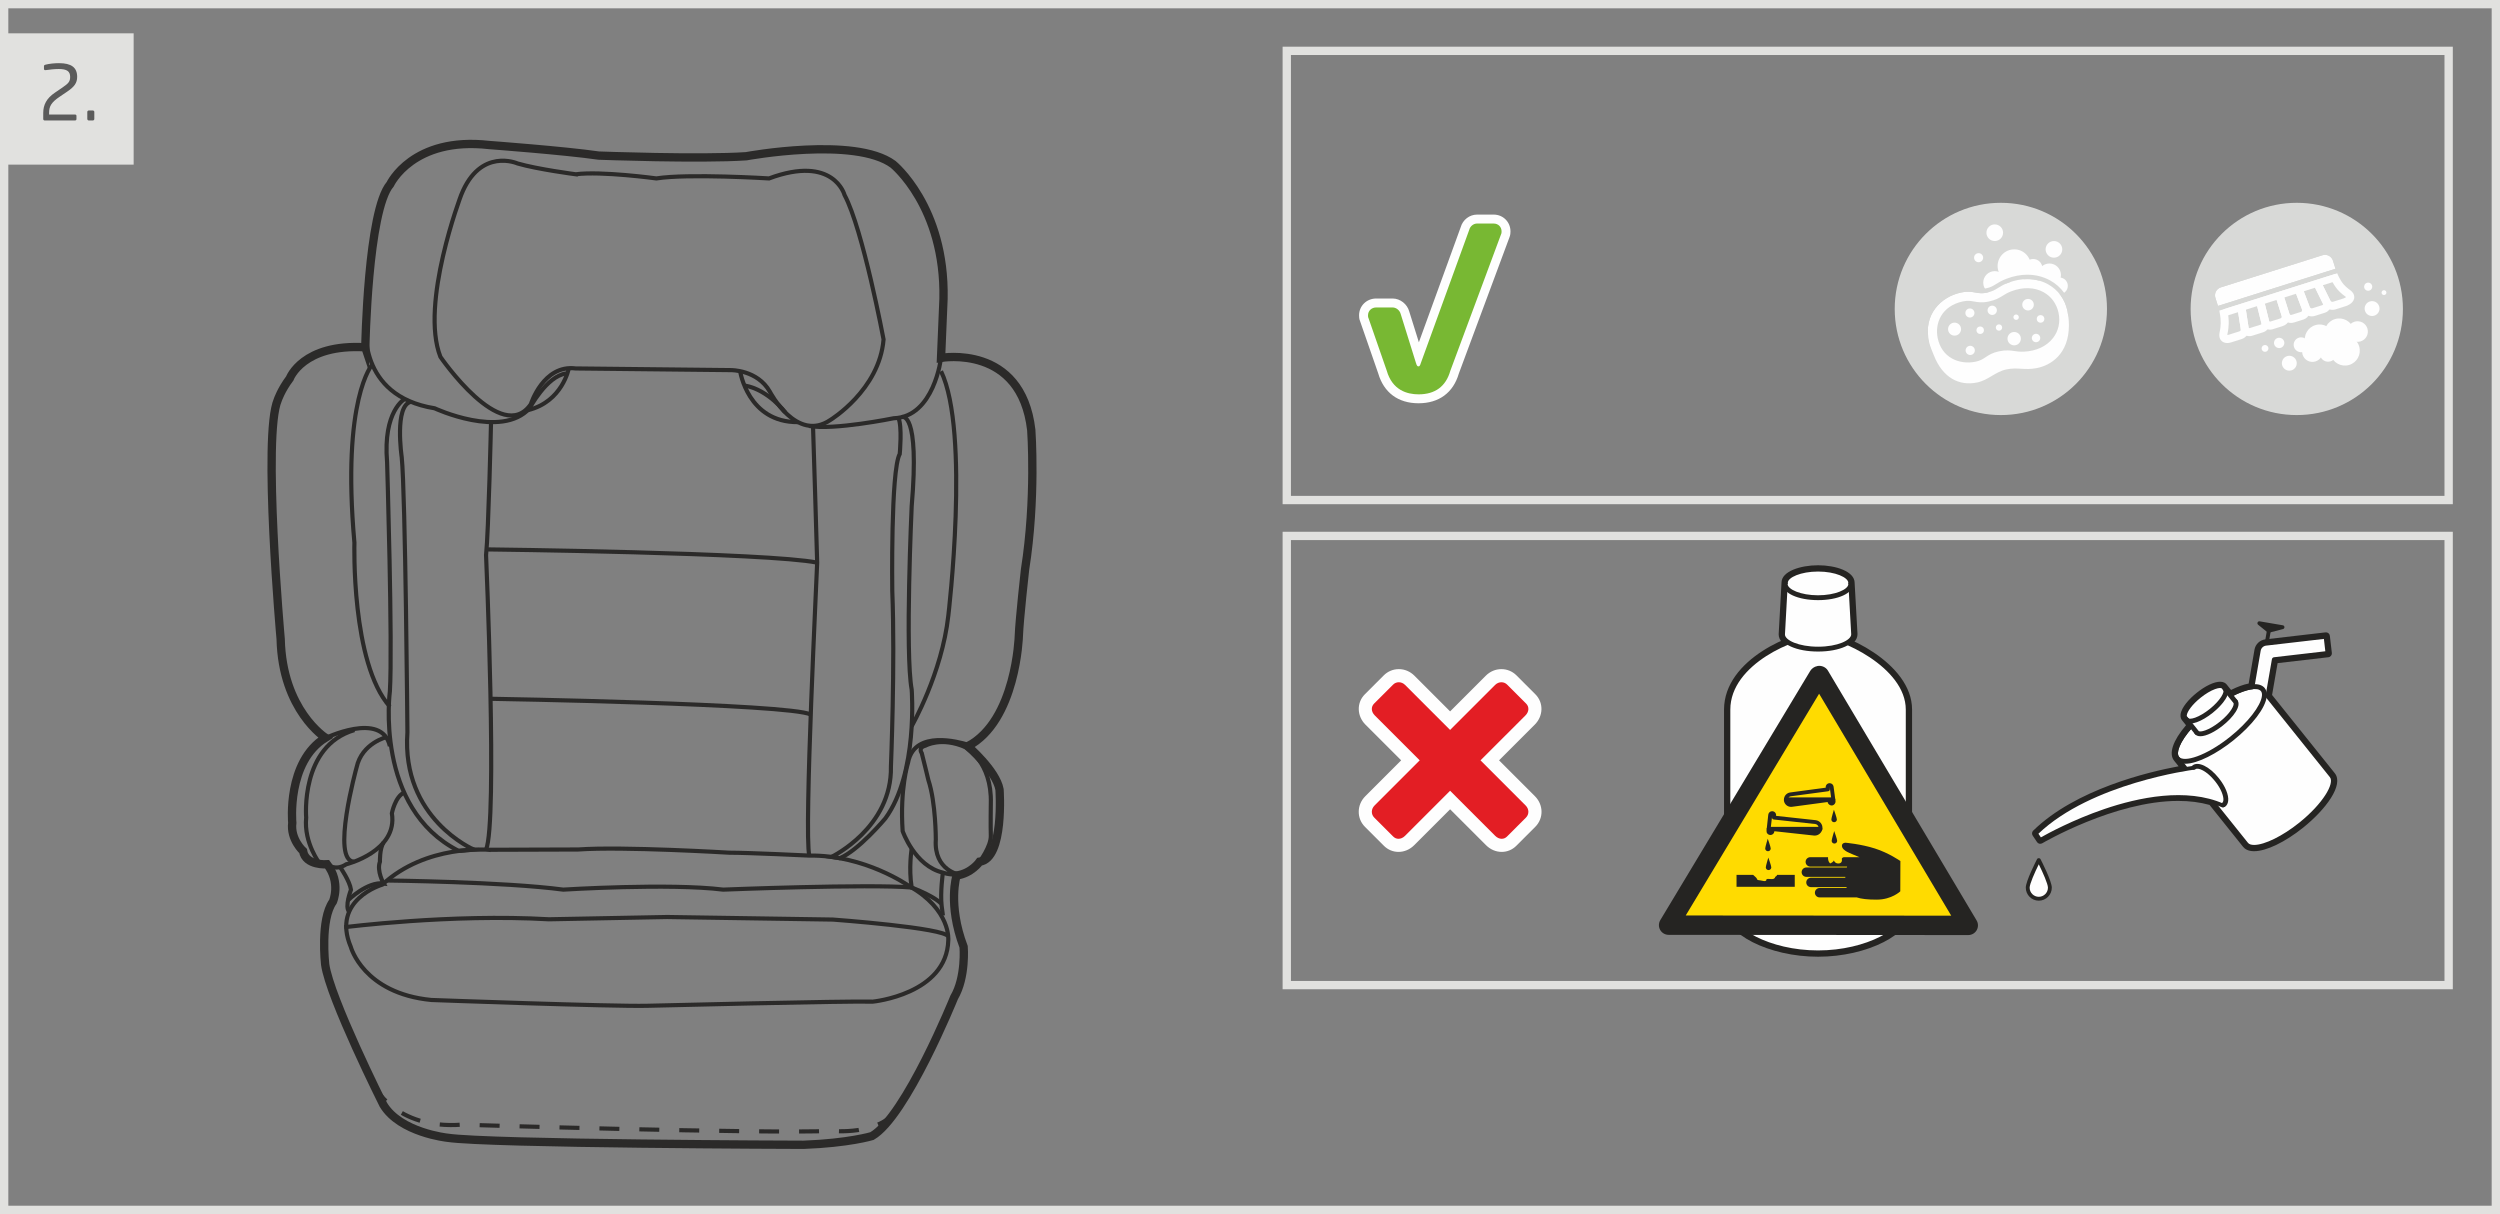 <?xml version="1.0" encoding="UTF-8"?>
<!DOCTYPE svg PUBLIC "-//W3C//DTD SVG 1.1//EN" "http://www.w3.org/Graphics/SVG/1.1/DTD/svg11.dtd">
<!-- Creator: CorelDRAW 2018 (64-Bit) -->
<svg xmlns="http://www.w3.org/2000/svg" xml:space="preserve" width="106.001mm" height="51.476mm" version="1.1" style="shape-rendering:geometricPrecision; text-rendering:geometricPrecision; image-rendering:optimizeQuality; fill-rule:evenodd; clip-rule:evenodd"
viewBox="0 0 10652.74 5173.16"
 xmlns:xlink="http://www.w3.org/1999/xlink">
 <rect x="0" y="0" width="10652.74" height="5173.16" fill="#808080" stroke="none"/>
 <defs>
  <style type="text/css">
   <![CDATA[
    .str1 {stroke:#2B2A29;stroke-width:35.46;stroke-miterlimit:10}
    .str0 {stroke:#E1E1DF;stroke-width:35.46;stroke-miterlimit:4}
    .str2 {stroke:#2B2A29;stroke-width:17.73;stroke-miterlimit:10}
    .str3 {stroke:#2B2A29;stroke-width:17.73;stroke-miterlimit:10;stroke-dasharray:85.081 85.081}
    .fil3 {fill:none;fill-rule:nonzero}
    .fil1 {fill:#FEFEFE;fill-rule:nonzero}
    .fil8 {fill:#5B5B5B;fill-rule:nonzero}
    .fil6 {fill:#FFDB00;fill-rule:nonzero}
    .fil4 {fill:#E31E24;fill-rule:nonzero}
    .fil7 {fill:#E1E1DF;fill-rule:nonzero}
    .fil0 {fill:#D8D9D7;fill-rule:nonzero}
    .fil2 {fill:#78B833;fill-rule:nonzero}
    .fil5 {fill:#252422;fill-rule:nonzero}
   ]]>
  </style>
 </defs>
 <g id="Warstwa_x0020_1">
  <path class="fil0" d="M9334.44 1316.41c0,249.76 202.47,452.24 452.24,452.24 249.77,0 452.35,-202.47 452.35,-452.24 0,-249.76 -202.57,-452.25 -452.35,-452.25 -249.76,0 -452.24,202.48 -452.24,452.25z"/>
  <path class="fil1" d="M9692.19 1451.03c5.64,-10.78 18.9,-14.96 29.68,-9.33 10.88,5.64 15.06,18.89 9.43,29.68 -5.71,10.77 -19,14.96 -29.67,9.33 -10.88,-5.61 -14.93,-18.9 -9.44,-29.68z"/>
  <path class="fil1" d="M9638.5 1477.86c3.72,-7.13 12.55,-9.89 19.68,-6.17 7.13,3.73 9.89,12.51 6.17,19.65 -3.73,7.16 -12.55,9.92 -19.68,6.2 -7.13,-3.72 -9.86,-12.55 -6.17,-19.68z"/>
  <path class="fil1" d="M10149.27 1242.07c2.63,-5.03 8.86,-6.98 13.9,-4.36 5.03,2.62 6.98,8.86 4.36,13.9 -2.72,5.03 -8.86,6.98 -13.9,4.36 -5.11,-2.62 -6.98,-8.86 -4.36,-13.9z"/>
  <path class="fil1" d="M9930.88 1511.76c-9.68,-33.69 9.82,-68.82 43.49,-78.46 33.65,-9.68 68.78,9.78 78.43,43.46 9.68,33.68 -9.79,68.81 -43.46,78.49 -33.69,9.65 -68.85,-9.82 -78.46,-43.49z"/>
  <path class="fil1" d="M9823.2 1463.61c-9.61,-33.68 9.83,-68.81 43.58,-78.46 33.61,-9.68 68.71,9.79 78.39,43.46 9.65,33.69 -9.82,68.82 -43.51,78.5 -33.64,9.64 -68.81,-9.82 -78.46,-43.51z"/>
  <path class="fil1" d="M9906.88 1437.88c-9.64,-33.69 9.72,-68.82 43.51,-78.46 33.68,-9.68 68.78,9.78 78.39,43.46 9.75,33.68 -9.75,68.81 -43.39,78.49 -33.68,9.65 -68.89,-9.82 -78.5,-43.49z"/>
  <path class="fil1" d="M10003.55 1424.89c-6.63,-23.33 6.8,-47.66 30.21,-54.32 23.21,-6.69 47.53,6.77 54.24,30.1 6.66,23.3 -6.8,47.62 -30.14,54.32 -23.29,6.7 -47.61,-6.77 -54.31,-30.1z"/>
  <path class="fil1" d="M9886.32 1515.65c-5.39,-18.78 5.36,-38.36 24.25,-43.75 18.79,-5.39 38.36,5.46 43.75,24.25 5.29,18.75 -5.46,38.36 -24.35,43.75 -18.65,5.4 -38.36,-5.46 -43.65,-24.25z"/>
  <path class="fil1" d="M9811.33 1510.3c-6.7,-23.33 6.77,-47.65 30.1,-54.32 23.33,-6.69 47.65,6.77 54.35,30.1 6.66,23.3 -6.8,47.62 -30.13,54.32 -23.3,6.7 -47.62,-6.77 -54.32,-30.1z"/>
  <path class="fil1" d="M9774.73 1477.86c-4.82,-16.84 5,-34.39 21.74,-39.24 16.83,-4.82 34.42,4.92 39.35,21.77 4.71,16.84 -5,34.39 -21.85,39.21 -16.83,4.85 -34.31,-4.89 -39.24,-21.74z"/>
  <path class="fil1" d="M9724.46 1556.47c-4.82,-16.84 5,-34.39 21.74,-39.24 16.83,-4.82 34.42,4.92 39.35,21.77 4.71,16.84 -5,34.39 -21.85,39.21 -16.83,4.85 -34.31,-4.89 -39.24,-21.74z"/>
  <path class="fil1" d="M10077.16 1323.57c-4.82,-16.84 4.89,-34.39 21.74,-39.24 16.83,-4.82 34.42,4.92 39.24,21.77 4.82,16.83 -4.89,34.39 -21.73,39.2 -16.84,4.86 -34.43,-4.89 -39.25,-21.73z"/>
  <path class="fil1" d="M10074.42 1226.4c-2.62,-9.18 2.66,-18.75 11.85,-21.38 9.18,-2.62 18.75,2.69 21.38,11.84 2.62,9.19 -2.66,18.75 -11.81,21.38 -9.22,2.63 -18.79,-2.65 -21.42,-11.84z"/>
  <path class="fil1" d="M9672.71 1404.72c-16.21,0 -31.27,-10.42 -36.31,-26.62l-0.39 -1.03 -19.82 -79.31c-2.86,-9.58 -1.84,-19.68 2.69,-28.54 4.72,-9.04 12.66,-15.71 22.38,-18.79l42.5 -13.44c9.75,-3.09 20.07,-2.16 29.11,2.52 9.03,4.67 15.7,12.62 18.78,22.33l22.44 71.01c6.88,21.67 -0.35,48.08 -27.41,56.62l-42.54 13.48c-3.79,1.21 -7.66,1.77 -11.45,1.77zm-3.69 -36.66c0.74,1.92 2.94,2.94 4.85,2.31l42.54 -13.44c5.78,-1.81 7.45,-6.45 5.15,-13.8l-22.48 -70.97c-0.38,-1.32 -1.28,-1.99 -1.95,-2.34 -0.67,-0.35 -1.59,-0.67 -3.01,-0.28l-42.57 13.47c-1.32,0.43 -1.99,1.32 -2.34,1.95 -0.36,0.67 -0.67,1.74 -0.25,3.06l0.28 1.03 19.79 79.02z"/>
  <path class="fil1" d="M9761.89 1376.07c-9.15,0 -17.37,-2.83 -24.35,-8.4 -9.08,-7.27 -13.69,-17.34 -16.1,-24.53l-22.34 -71.01c-6.34,-20.03 4.72,-41.52 24.85,-47.87l42.55 -13.44c19.96,-6.38 41.52,4.79 47.83,24.85l26.51 69.77c3.24,10.49 3.2,21.31 0.08,30.56 -4.19,12.48 -13.34,21.56 -26.1,25.57l-38.39 12.12c-4.93,1.6 -9.79,2.37 -14.54,2.37zm16.03 -132.88c-0.36,0 -0.67,0.04 -1.11,0.18l-42.54 13.48c-2.2,0.63 -3.27,2.9 -2.66,4.99l22.41 70.98c1.24,3.68 2.9,6.73 4.71,8.15 0.78,0.56 2.41,1.81 7.41,0.18l38.51 -12.16c2.19,-0.67 3.3,-1.74 3.9,-3.8 0.91,-2.44 0.88,-5.85 -0.07,-8.54l-26.45 -69.77c-0.64,-2.2 -1.63,-2.9 -2.2,-3.26 -0.53,-0.22 -1.07,-0.43 -1.91,-0.43z"/>
  <path class="fil1" d="M9850.53 1348.1c-8.23,0 -16.21,-2.34 -23.22,-6.95 -8.75,-5.71 -15.67,-14.64 -18.79,-24.49l-26.45 -69.82c-3.3,-10.59 -2.4,-20.91 2.31,-29.96 4.67,-9.03 12.51,-15.7 22.33,-18.78l40.14 -12.69c9.71,-3.09 20.03,-2.2 29.1,2.51 8.58,4.47 15.03,11.84 18.19,20.92l37.29 75.82c6.45,20.07 -4.82,41.52 -24.85,47.87l-42.12 13.37c-4.64,1.46 -9.33,2.2 -13.93,2.2zm7.83 -130.32c-0.39,0 -0.88,0.03 -1.21,0.17l-40.13 12.69c-2.2,0.67 -3.27,2.9 -2.69,5l26.55 69.81c0.92,2.83 2.62,5.5 4.99,7.13 2.45,1.56 5,1.81 8.3,0.77l42.19 -13.37c1.84,-0.6 2.94,-2.37 2.66,-4.21l-36.98 -75.2c-0.42,-1.31 -1.17,-1.98 -1.91,-2.34 -0.39,-0.24 -1.14,-0.45 -1.78,-0.45z"/>
  <path class="fil1" d="M9585.14 1432.42c-16.2,0 -31.26,-10.42 -36.41,-26.62l-0.56 -2.55 -12.52 -80.94c-2.55,-9.29 -1.52,-19.07 2.94,-27.66 4.68,-9.03 12.62,-15.71 22.23,-18.79l40.24 -12.68c20.03,-6.38 41.52,4.81 47.87,24.84l0.28 1.04 19.92 79.73c5,20.66 -5.85,40.77 -25.16,46.86l-47.36 15c-3.8,1.21 -7.77,1.77 -11.46,1.77zm-3.55 -36.2c0.92,1.64 2.8,2.45 4.72,1.85l47.36 -14.96c3.4,-1.1 2.41,-5.64 2.26,-6.17l-19.71 -78.92c-0.42,-1.1 -1.25,-1.7 -1.84,-2.02 -0.64,-0.35 -1.71,-0.67 -3.06,-0.28l-40.24 12.69c-1.17,0.42 -1.88,1.31 -2.2,1.99 -0.38,0.67 -0.74,1.73 -0.28,3.05l0.6 2.51 12.37 80.27z"/>
  <path class="fil1" d="M9938.95 1320.28c-15.43,0 -30.56,-8.22 -38.54,-21.87l-0.53 -0.95 -37.8 -76.87c-3.09,-9.71 -2.16,-20.03 2.52,-29.06 4.67,-9.04 12.72,-15.71 22.33,-18.79l67.15 -21.2 5.81 14.89c0.11,0.28 10.67,27.01 27.34,46.2 11.32,12.79 28.15,24.53 28.33,24.63l1.32 0.99c15.77,13.16 15.81,26.7 14.39,33.61 -4.43,22.09 -31.63,31.3 -34.71,32.3l-44.99 14.22c-4.11,1.28 -8.36,1.91 -12.61,1.91zm-8.79 -38.6c2.44,3.76 7.83,5.18 11.12,4.11l44.96 -14.22c4.11,-1.31 8.19,-3.76 10.35,-5.64 -0.32,-0.31 -0.71,-0.67 -1.07,-1.07 -4.08,-2.79 -21.35,-15.28 -33.9,-29.78 -12.09,-13.79 -21.38,-30.1 -27.04,-41.62l-37.37 11.84c-1.28,0.39 -1.88,1.28 -2.19,1.95 -0.39,0.53 -0.64,1.31 -0.53,2.23l35.67 72.19z"/>
  <path class="fil1" d="M9490.63 1461.65c-9.33,0 -17.62,-2.83 -23.65,-8.29 -6.49,-5.89 -13.3,-17.31 -8.82,-38.22 0.21,-0.85 3.44,-13.79 4.53,-37.08 0.6,-24.67 -5.67,-52.89 -5.71,-53.18l-3.44 -15.32 67.25 -21.02c20.03,-6.34 41.49,4.82 47.87,24.85l0.6 2.55 12.65 82.05c2.48,21.45 -10.03,40.45 -30.28,46.86l-44.95 14.22c-5.5,1.74 -10.91,2.58 -16.06,2.58zm2.55 -128.73c1.92,12.09 4.04,29.57 3.65,46.37 -1.31,27.66 -5.32,43.11 -5.46,43.76 -0.42,1.95 -0.53,3.4 -0.56,4.46 1.42,-0.07 3.4,-0.32 5.6,-1.03l44.95 -14.22c2.27,-0.7 7.49,-3.12 6.74,-9.75l-12.41 -79.55c-0.81,-1.63 -2.73,-2.48 -4.61,-1.88l-0.03 0.03 -37.87 11.81z"/>
  <path class="fil1" d="M9450.91 1303.61l-10.91 -34.5c-5.89,-18.68 4.46,-38.68 23.18,-44.6l433.13 -136.99c18.71,-5.92 38.68,4.46 44.6,23.14l10.88 34.5 -500.89 158.44z"/>
  <path class="fil0" d="M9907.02 1085.86c15.1,0 28.96,9.68 33.9,24.81l10.88 34.5 -500.89 158.43 -10.91 -34.49c-5.92,-18.68 4.46,-38.68 23.11,-44.6l433.2 -137c3.55,-1.13 7.05,-1.66 10.7,-1.66zm0 -20.71l0 0c-5.74,0 -11.45,0.89 -16.98,2.63l-433.09 137.02c-14.43,4.54 -26.02,14.36 -32.97,27.7 -6.91,13.33 -8.22,28.53 -3.69,42.86l10.88 34.49 6.24 19.75 19.75 -6.27 500.82 -158.44 19.82 -6.24 -6.35 -19.71 -10.81 -34.5c-7.45,-23.47 -29.07,-39.28 -53.6,-39.28z"/>
  <polygon class="fil1" points="9483.53,1346.98 9474.46,1318.44 9949.88,1167.44 9958.92,1195.98 "/>
  <path class="fil0" d="M8073.57 1316.41c0,249.76 202.48,452.24 452.25,452.24 249.8,0 452.24,-202.47 452.24,-452.24 0,-249.76 -202.43,-452.25 -452.24,-452.25 -249.76,0 -452.25,202.48 -452.25,452.25z"/>
  <path class="fil1" d="M8659.45 1315.28c-9.36,9.85 -24.92,10.24 -34.7,0.88 -9.93,-9.4 -10.32,-24.96 -0.92,-34.78 9.36,-9.86 24.92,-10.24 34.85,-0.88 9.75,9.36 10.24,24.92 0.77,34.78z"/>
  <path class="fil1" d="M8706.82 1370.15c-6.21,6.52 -16.52,6.77 -22.94,0.57 -6.63,-6.21 -6.87,-16.52 -0.67,-23.04 6.31,-6.52 16.63,-6.77 23.04,-0.57 6.52,6.21 6.87,16.52 0.57,23.04z"/>
  <path class="fil1" d="M8688.71 1452.63c-6.81,7.16 -18.16,7.44 -25.32,0.63 -7.17,-6.8 -7.45,-18.15 -0.53,-25.32 6.73,-7.16 18.04,-7.45 25.2,-0.63 7.17,6.8 7.45,18.15 0.64,25.32z"/>
  <path class="fil1" d="M8599.31 1359.56c-4.39,4.61 -11.66,4.78 -16.27,0.43 -4.71,-4.4 -4.89,-11.71 -0.53,-16.31 4.4,-4.61 11.7,-4.79 16.31,-0.39 4.6,4.36 4.89,11.67 0.49,16.27z"/>
  <path class="fil1" d="M8603.29 1462.73c-10.84,11.39 -28.78,11.85 -40.24,0.99 -11.42,-10.81 -11.87,-28.85 -1.03,-40.24 10.95,-11.42 28.86,-11.84 40.38,-1.03 11.28,10.84 11.84,28.89 0.88,40.27z"/>
  <path class="fil1" d="M8409.58 1506.62c-7.48,7.87 -19.89,8.15 -27.76,0.71 -7.84,-7.49 -8.15,-19.93 -0.67,-27.77 7.45,-7.87 19.89,-8.15 27.73,-0.7 7.87,7.48 8.19,19.89 0.7,27.76z"/>
  <path class="fil1" d="M8449.4 1418.16c-6.1,6.38 -16.2,6.66 -22.62,0.56 -6.38,-6.09 -6.62,-16.2 -0.56,-22.61 6.1,-6.38 16.2,-6.63 22.62,-0.57 6.38,6.1 6.66,16.24 0.56,22.62z"/>
  <path class="fil1" d="M8348.65 1421.57c-10.53,11.09 -28.08,11.53 -39.17,0.99 -11.1,-10.56 -11.53,-28.11 -0.99,-39.17 10.56,-11.09 28.11,-11.53 39.17,-0.99 11.09,10.56 11.56,28.08 0.99,39.17z"/>
  <path class="fil1" d="M8408.03 1347.01c-7.38,7.73 -19.61,8.05 -27.34,0.67 -7.76,-7.34 -8.05,-19.61 -0.7,-27.34 7.37,-7.73 19.61,-8.05 27.37,-0.67 7.73,7.34 8.05,19.61 0.67,27.34z"/>
  <path class="fil1" d="M8503.45 1335.91c-7.56,7.94 -20.07,8.26 -28.01,0.71 -8.05,-7.56 -8.26,-20.11 -0.78,-28.01 7.52,-7.94 20.18,-8.26 28.05,-0.71 7.97,7.56 8.29,20.07 0.74,28.01z"/>
  <path class="fil1" d="M8527.68 1404.96c-5.14,5.43 -13.72,5.64 -19.14,0.5 -5.39,-5.18 -5.6,-13.73 -0.45,-19.14 5.14,-5.43 13.72,-5.64 19.1,-0.46 5.43,5.14 5.67,13.68 0.49,19.1z"/>
  <path class="fil1" d="M8385.6 1583.35c-30.63,0 -60.27,-7.31 -86.12,-21.53 -42.19,-23.22 -70.1,-62.36 -80.69,-113.13 -22.73,-109.23 52.18,-184.46 137.98,-202.33 27.72,-5.78 45.81,-2.55 61.73,0.28 14.21,2.55 26.48,4.75 46.69,0.53 24.35,-5.07 35.16,-11.81 48.88,-20.35 10.92,-6.8 23.26,-14.5 43.11,-22.02 60.13,-22.79 120.15,-20.63 168.93,6.17 43.51,23.79 73.17,64.49 83.6,114.59 10.45,50.13 -0.5,99.3 -30.78,138.44 -34.1,44.07 -88.31,70.06 -152.51,73.14 -21.16,1.03 -35.6,-1.11 -48.29,-2.98 -16.02,-2.33 -28.61,-4.18 -52.96,0.89 -20.21,4.21 -30.56,11.12 -42.58,19.14 -13.55,8.96 -28.75,19.14 -56.52,24.92 -13.51,2.83 -27.11,4.22 -40.48,4.22zm-128.88 -142.56c8.23,39.39 29.47,69.49 61.44,87.08 28.61,15.77 65.05,20.59 100.04,13.33 20.39,-4.25 30.81,-11.21 42.86,-19.26 13.44,-8.93 28.65,-19.07 56.2,-24.81 31.09,-6.49 49.1,-3.83 66.51,-1.28 12.02,1.77 23.37,3.48 40.77,2.62 52.75,-2.55 96.72,-23.22 123.69,-58.18 23.3,-30.03 31.67,-67.97 23.55,-106.82 -8.09,-38.82 -30.91,-70.27 -64.21,-88.53 -38.75,-21.23 -87.28,-22.65 -136.68,-3.9 -16.27,6.17 -26.02,12.26 -36.34,18.68 -14.92,9.29 -30.38,18.93 -61.47,25.39 -27.65,5.74 -45.51,2.51 -61.4,-0.32 -14.29,-2.55 -26.62,-4.75 -47.01,-0.53 -92.57,19.29 -120.82,94.66 -107.95,156.52z"/>
  <path class="fil1" d="M8653.88 1133.48c0,39.17 -31.77,70.94 -70.98,70.94 -39.06,0 -70.9,-31.77 -70.9,-70.94 0,-39.18 31.84,-70.95 70.9,-70.95 39.21,0 70.98,31.77 70.98,70.95z"/>
  <path class="fil1" d="M8548.94 1204.42c0,27.11 -21.88,49.1 -49.1,49.1 -27.02,0 -49.1,-21.99 -49.1,-49.1 0,-27.12 22.08,-49.1 49.1,-49.1 27.22,0 49.1,21.98 49.1,49.1z"/>
  <path class="fil1" d="M8702.97 1143.05c0,21.84 -17.73,39.54 -39.53,39.54 -21.84,0 -39.57,-17.7 -39.57,-39.54 0,-21.84 17.73,-39.53 39.57,-39.53 21.8,0 39.53,17.69 39.53,39.53z"/>
  <path class="fil1" d="M8781.88 1171.91c0,27.11 -21.99,49.1 -49.1,49.1 -27.02,0 -49.1,-21.99 -49.1,-49.1 0,-27.12 22.08,-49.1 49.1,-49.1 27.11,0 49.1,21.98 49.1,49.1z"/>
  <path class="fil1" d="M8811.2 1218.06c0,19.57 -15.88,35.46 -35.45,35.46 -19.61,0 -35.46,-15.89 -35.46,-35.46 0,-19.58 15.85,-35.46 35.46,-35.46 19.57,0 35.45,15.88 35.45,35.46z"/>
  <path class="fil1" d="M8787.49 1062.57c0,19.57 -15.89,35.46 -35.46,35.46 -19.61,0 -35.49,-15.89 -35.49,-35.46 0,-19.57 15.88,-35.46 35.49,-35.46 19.57,0 35.46,15.89 35.46,35.46z"/>
  <path class="fil1" d="M8535.29 991.63c0,19.57 -15.88,35.46 -35.45,35.46 -19.58,0 -35.46,-15.89 -35.46,-35.46 0,-19.57 15.88,-35.46 35.46,-35.46 19.57,0 35.45,15.89 35.45,35.46z"/>
  <path class="fil1" d="M8450.34 1098.03c0,10.67 -8.65,19.32 -19.32,19.32 -10.78,0 -19.33,-8.64 -19.33,-19.32 0,-10.67 8.54,-19.33 19.33,-19.33 10.66,0 19.32,8.65 19.32,19.33z"/>
  <path class="fil0" d="M8638.68 1189.17c31.31,0 61.16,7.31 87.54,21.81 43.42,23.82 73.06,64.52 83.52,114.62 10.42,50.13 -0.46,99.27 -30.81,138.44 -34.1,44.07 -88.24,70.06 -152.48,73.14 -3.83,0.17 -7.44,0.28 -10.77,0.28 -15.57,0 -27.12,-1.74 -37.55,-3.27 -8.51,-1.24 -16.06,-2.37 -24.92,-2.37 -7.8,0 -16.63,0.85 -28.01,3.27 -20.21,4.18 -30.52,11.09 -42.51,19.1 -13.54,9 -28.82,19.18 -56.58,24.96 -13.55,2.79 -27.12,4.21 -40.49,4.21 -30.66,0 -60.27,-7.3 -86.01,-21.56 -42.33,-23.21 -70.2,-62.32 -80.8,-113.09 -10.56,-50.77 -0.49,-97.78 28.79,-135.93 25.88,-33.57 64.63,-57.14 109.16,-66.44 11.31,-2.34 21.09,-3.19 29.6,-3.19 12.52,0 22.69,1.81 32.16,3.51 8.4,1.53 16.17,2.9 25.27,2.9 6.38,0 13.2,-0.67 21.42,-2.37 24.32,-5.08 35.27,-11.81 48.89,-20.35 10.88,-6.8 23.37,-14.5 43.07,-22.02 27.59,-10.45 55.09,-15.67 81.5,-15.67zm0 -18.65c-28.85,0 -58.49,5.71 -87.98,16.91 -21.63,8.12 -35.35,16.7 -46.41,23.58 -13.16,8.19 -21.81,13.58 -42.86,17.94 -6.38,1.35 -12.16,1.99 -17.63,1.99 -7.48,0 -14.14,-1.21 -22.01,-2.59 -9.86,-1.81 -21.25,-3.83 -35.43,-3.83 -10.81,0 -21.7,1.18 -33.4,3.62 -48.89,10.17 -91.54,36.2 -120.11,73.28 -32.83,42.61 -44,94.84 -32.16,151.1 11.7,56.27 42.83,99.73 89.8,125.65 28.36,15.6 61.23,23.82 95.12,23.82 14.71,0 29.64,-1.56 44.28,-4.6 31.27,-6.49 48.89,-18.22 63,-27.66 11.28,-7.52 19.47,-12.93 36.1,-16.41 9.29,-1.95 16.97,-2.83 24.21,-2.83 7.52,0 14,0.95 22.23,2.16 10.99,1.63 23.37,3.44 40.24,3.44 3.62,0 7.52,-0.07 11.77,-0.28 69.66,-3.37 128.74,-31.91 166.24,-80.38 33.68,-43.54 45.88,-98.09 34.28,-153.62 -11.56,-55.51 -44.53,-100.68 -92.67,-127.17 -29.28,-15.99 -61.77,-24.11 -96.62,-24.11z"/>
  <path class="fil1" d="M8815.87 1386.01c0,-21.35 -3.72,-44.64 -4.64,-47.58 -22.69,54.91 -68.25,163.44 -185.77,179.39 -45.49,6.21 -56.41,-11.66 -104.28,-1.7 -47.83,9.96 -50.98,34.04 -98.98,44.07 -74.45,15.5 -181.81,-42.19 -205.23,-133.02 1.42,37.55 10.73,54.88 23.54,87.25 37.51,95.43 107.81,131.35 184.32,115.39 48.11,-10.03 77.14,-45.77 124.97,-55.73 47.87,-9.97 76.05,4.53 128.44,-5.47 60.17,-11.41 137.53,-59.7 137.63,-182.61z"/>
  <path class="fil2" d="M6046.55 1702.56c-77.96,0 -132.66,-40.84 -153.97,-114.98l-77 -221.62c-3.34,-7.31 -3.34,-14.82 -3.34,-19 0,-29.54 23.69,-52.72 53.79,-52.72l70.09 0c24.04,0 46.77,18.26 52.83,42.48l57.57 184.53 197.86 -544.42c6.28,-22.97 27.91,-40.13 51.09,-40.13l71.19 0c30.13,0 52.79,22.65 52.79,52.68 0,3.86 0,11.74 -4.19,20.56l-215.26 579.3c-21.31,74.14 -74.42,113.31 -153.45,113.31z"/>
  <path class="fil1" d="M6364.71 952.56c19.5,0 33.65,14.15 33.65,33.69 0,3.12 0,7.87 -2.59,13.07l-215.81 580.79c-18.96,66.41 -64.52,100.24 -135.36,100.24 -48.67,0 -111.85,-17.56 -135.64,-101.19l-77.74 -223.78c-1.99,-3.55 -1.99,-8.37 -1.99,-11.56 0,-19.21 14.89,-33.69 34.85,-33.69l70.02 0c15.39,0 30.49,12.31 34.43,28.01l64.49 206.87c4.5,16.13 7.83,16.13 11.59,16.13 2.31,0 5.82,0 10.32,-15.81l205.63 -566.05c3.76,-15.03 17.87,-26.73 32.97,-26.73l71.19 0zm0 -38.11l-71.19 0c-31.8,0 -60.56,22.33 -69.24,53.42l-178.33 490.6 -40.91 -130.83c-8.47,-31.8 -38.78,-55.62 -70.94,-55.62l-70.02 0c-40.88,0 -72.93,31.52 -72.93,71.79 0,4.75 0,15.21 4.75,26.02l76.72 220.87c23.97,82.36 85.02,127.7 171.98,127.7 86.86,0 147.74,-44.84 171.56,-126.35l214.81 -578.06c5.39,-12.27 5.39,-23.04 5.39,-27.76 0,-40.24 -31.41,-71.79 -71.64,-71.79z"/>
  <polygon class="fil3 str0" points="5483.05,2130.7 10433.92,2130.7 10433.92,216.69 5483.05,216.69 "/>
  <path class="fil4" d="M6398.91 3602.1c-17.19,0 -34,-7.34 -47.29,-20.6l-172.54 -172.58 -172.55 172.58c-13.3,13.27 -30.1,20.6 -47.29,20.6 -15.85,0 -30.95,-6.31 -42.44,-17.84l-80.73 -80.72c-12.23,-12.23 -18.78,-28.4 -18.47,-45.57 0.32,-16.87 7.38,-33.07 19.89,-45.56l172.55 -172.54 -171.81 -171.81c-26.37,-26.38 -27.58,-64.95 -2.79,-89.73l80.73 -80.73c11.91,-11.91 27.65,-18.47 44.35,-18.47 17.34,0 33.96,7.05 46.76,19.86l171.81 171.84 171.8 -171.84c12.83,-12.8 29.43,-19.86 46.76,-19.86 16.7,0 32.44,6.56 44.39,18.47l80.69 80.73c12.45,12.44 18.75,28.75 17.73,45.99 -0.92,15.92 -8.22,31.45 -20.52,43.75l-171.77 171.81 172.54 172.54c25.92,25.92 26.52,65.95 1.39,91.12l-80.73 80.72c-11.49,11.53 -26.55,17.84 -42.44,17.84z"/>
  <path class="fil1" d="M6397.63 2907.08c9,0 17.8,3.48 24.6,10.28l80.73 80.73c13.97,13.97 12.55,34.88 -2.69,50.24l-191.66 191.56 192.29 192.33c15.36,15.32 15.36,37.65 1.42,51.58l-80.72 80.72c-6.49,6.49 -14.36,9.65 -22.69,9.65 -9.4,0 -19.29,-4.22 -27.52,-12.44l-192.33 -192.3 -192.29 192.3c-8.23,8.22 -18.05,12.44 -27.56,12.44 -8.22,0 -16.2,-3.16 -22.65,-9.65l-80.73 -80.72c-13.96,-13.94 -13.96,-36.27 1.39,-51.58l192.3 -192.33 -191.56 -191.56c-15.35,-15.36 -16.73,-36.27 -2.8,-50.24l80.84 -80.73c6.7,-6.8 15.49,-10.28 24.49,-10.28 9.47,0 19.14,3.83 27.02,11.71l191.55 191.55 191.56 -191.55c7.87,-7.88 17.55,-11.71 27.01,-11.71zm0 -55.87c-24.78,0 -48.43,9.96 -66.51,28.04l-152.06 152.06 -152.05 -152.06c-18.09,-18.08 -41.7,-28.04 -66.52,-28.04 -24.14,0 -46.93,9.46 -64.13,26.65l-80.73 80.73c-35.46,35.46 -34.21,92.22 2.8,129.23l152.05 152.06 -152.69 152.8c-17.69,17.63 -27.69,40.63 -28.04,64.78 -0.57,24.81 8.89,48.21 26.59,65.87l80.69 80.73c16.8,16.77 38.96,25.99 62.18,25.99 24.68,0 48.47,-10.21 67.04,-28.79l152.81 -152.8 152.84 152.8c18.54,18.58 42.37,28.79 67.01,28.79 23.33,0 45.41,-9.22 62.19,-25.99l80.72 -80.73c36.24,-36.23 35.64,-93.63 -1.38,-130.65l-152.81 -152.8 152.06 -152.06c37.01,-37.01 38.25,-93.77 2.79,-129.23l-80.62 -80.73c-17.3,-17.19 -40.06,-26.65 -64.24,-26.65z"/>
  <polygon class="fil3 str0" points="5483.05,4197.61 10433.92,4197.61 10433.92,2283.61 5483.05,2283.61 "/>
  <path class="fil1" d="M7362.89 3023.78c0,-208.39 294.72,-319.57 384.21,-319.57 89.26,0 383.95,126.47 383.95,319.47l0 848.85c0,88.32 -171.94,187.62 -383.95,187.62 -212.16,0 -384.21,-99.3 -384.21,-187.62l0 -848.74z"/>
  <path class="fil5" d="M7747.06 4076.68c-209.74,0 -400.8,-97.28 -400.8,-204.1l0 -848.79c0,-216.86 301.07,-336.05 400.8,-336.05 99.73,0 400.48,135.67 400.48,335.95l0 848.89c0,106.82 -190.98,204.1 -400.48,204.1zm0 -1355.93c-88.63,0 -367.72,110.83 -367.72,303.05l0 848.79c0,77.5 164,171.07 367.72,171.07 203.47,0 367.4,-93.56 367.4,-171.07l0 -848.89c0,-177.23 -278.59,-302.95 -367.4,-302.95z"/>
  <path class="fil1" d="M7898.57 2702.92c0,34.81 -67.94,63.06 -151.46,63.06 -83.81,0 -151.56,-28.25 -151.56,-63.06l12.23 -219.57c0,-32.12 62.47,-58.25 139.33,-58.25 76.83,0 139.08,26.13 139.08,58.25l12.38 219.57z"/>
  <path class="fil5" d="M7747.02 2782.49c-81.53,0 -167.94,-27.9 -167.94,-79.55l12.13 -220.52c0,-47.62 80.23,-73.81 155.81,-73.81 75.48,0 155.71,26.2 155.71,74.74l12.27 218.63c0,52.62 -86.51,80.52 -167.98,80.52zm0 -340.88c-73.77,0 -122.74,25.1 -122.74,41.74l-12.3 220.48c0,18.08 52.68,45.63 135.04,45.63 82.36,0 135.08,-27.55 135.08,-46.51l-12.33 -218.68c0,-17.55 -48.96,-42.65 -122.75,-42.65z"/>
  <path class="fil1" d="M7362.89 3023.78c0,-208.39 294.72,-319.57 384.21,-319.57 89.26,0 383.95,126.47 383.95,319.47l0 848.85c0,88.32 -171.94,187.62 -383.95,187.62 -212.16,0 -384.21,-99.3 -384.21,-187.62l0 -848.74z"/>
  <path class="fil5" d="M7747.06 4070.47c-182.47,0 -394.52,-86.44 -394.52,-197.9l0 -848.79c0,-212.85 296.28,-329.85 394.52,-329.85 98.24,0 394.31,133.13 394.31,329.75l0 848.89c0,111.46 -211.98,197.9 -394.31,197.9zm0 -1355.93c-90.13,0 -374,113.09 -374,309.25l0 848.79c0,80.27 166.77,177.27 374,177.27 207.01,0 373.68,-97 373.68,-177.27l0 -848.89c0,-180.84 -283.38,-309.15 -373.68,-309.15z"/>
  <path class="fil1" d="M7898.57 2702.92c0,34.81 -67.94,63.06 -151.46,63.06 -83.81,0 -151.56,-28.25 -151.56,-63.06l12.23 -219.57c0,-32.12 62.47,-58.25 139.33,-58.25 76.83,0 139.08,26.13 139.08,58.25l12.38 219.57z"/>
  <path class="fil5" d="M7747.02 2776.29c-92.32,0 -161.73,-31.55 -161.73,-73.38l12.09 -220.17c0,-38.5 64.42,-67.96 149.64,-67.96 85.13,0 149.55,29.46 149.55,68.56l12.23 218.99c0,42.41 -69.45,73.96 -161.78,73.96zm0 -340.87c-73.77,0 -129.01,25.32 -129.01,47.93l-12.13 220.17c0,24.35 57.9,52.15 141.14,52.15 83.25,0 141.18,-27.8 141.18,-52.75l-12.27 -218.99c0,-23.18 -55.12,-48.5 -128.91,-48.5z"/>
  <path class="fil1" d="M7886.21 2488.88c0,32.02 -62.72,58.04 -139.62,58.04 -77.1,-0.14 -139.79,-26.27 -139.79,-58.29l279.41 0.25z"/>
  <path class="fil5" d="M7746.58 2557.23c-85.58,-0.15 -150,-29.65 -150,-68.61 0,-5.67 4.5,-10.31 10.31,-10.31 5.71,0 10.32,4.64 10.32,10.31 0,22.55 55.27,47.83 129.37,47.97 73.99,0 129.33,-25.2 129.33,-47.72 0,-5.71 4.57,-10.32 10.32,-10.32 5.81,0 10.31,4.61 10.31,10.32 0,38.96 -64.49,68.36 -149.96,68.36z"/>
  <polygon class="fil6" points="8386.98,3943.09 7753.19,2878.3 7751.76,2878.51 7749.99,2879.22 7748.65,2880.43 7748.04,2881.59 7110,3942.13 "/>
  <path class="fil5" d="M8387.01 3984.4l-0.03 0 -1277.02 -0.96c-14.78,-0.03 -28.47,-8.01 -35.81,-20.98 -7.31,-12.94 -7.09,-28.82 0.46,-41.59l638.04 -1060.51c2.09,-3.44 5.29,-7.73 8.26,-10.45 3.59,-3.27 9,-7.05 13.48,-8.86 2.9,-1.21 7.69,-2.76 10.77,-3.27 16.49,-2.9 34.78,4.82 43.54,19.43l633.8 1064.8c7.58,12.72 7.76,28.61 0.42,41.52 -7.34,12.9 -21.06,20.88 -35.92,20.88zm-1203.91 -83.49l1131.27 0.84 -562.96 -945.74 -568.31 944.9z"/>
  <path class="fil5" d="M7988.72 3615.4c-59.49,-19.07 -125.15,-24.5 -125.15,-24.5 0,0 -14.93,0.14 -14.93,12.9 0,12.73 13.83,21.2 21.02,25.39 7.02,4.32 53.6,23.33 53.6,23.33l-66.01 0c0,0 -10.25,1.57 -8.9,8.3 1.35,6.73 -0.14,18.61 -15.18,18.61 -15.06,0 -19.21,-13.62 -19.21,-13.62 0,6.84 -15.06,13.34 -15.06,13.34 0,0 -10.35,-5.99 -9.43,-26.63l-75.59 0c-11.02,0 -20.03,8.97 -20.03,19.97 0,11.09 9,20.13 20.03,20.13l156.96 0c-0.42,1.07 -0.85,2.52 -1.39,3.8l-172.47 0c-11.06,0 -20.04,8.93 -20.04,19.96 0,10.99 8.97,20.03 20.04,20.03l166.06 0c0.07,1.21 0.07,2.52 0.07,3.73l-146.38 0c-10.99,0 -20.07,9 -20.07,20.03 0,11.12 9.07,19.96 20.07,19.96l151.03 0c0.42,1.35 0.67,2.62 1.21,3.76l-115.54 0c-10.85,0 -20.03,8.96 -20.03,20.1 0,11.02 9.18,19.96 20.03,19.96l158.15 0c19.65,6.52 46.98,9.51 85.27,9.51 64.17,0 100.47,-35.38 100.47,-35.38l0.43 -129.09c0,0 -49.24,-34.6 -109.02,-53.56z"/>
  <path class="fil5" d="M7756.83 3540.2l-220.38 0c-2.34,0 -4.61,-0.99 -6.13,-2.73 -1.6,-1.77 -2.34,-4.07 -2.1,-6.41l6.49 -59.42c0.88,-8.57 8.05,-15.1 16.7,-15.1 6.31,0.6 10.24,2.8 13.04,6.31 2.83,3.55 4.15,7.98 3.58,12.45l-0.1 1.17 168.29 18.33c8.82,0.92 16.84,5.25 22.26,12.16 5.5,6.84 7.98,15.46 7.02,24.21 -0.11,0.75 -0.5,2.38 -0.67,3.09 -0.46,4.29 -3.69,5.96 -8.01,5.96zm-211.09 -16.48l202.97 0c-0.53,-2.45 -1.49,-4.57 -2.98,-6.45 -2.86,-3.45 -6.84,-5.61 -11.24,-6.07l-176.41 -19.21c-4.57,-0.49 -7.94,-4.57 -7.34,-9.07l0.88 -9.43 -5.89 50.24z"/>
  <path class="fil5" d="M7536.45 3531.91l-0.88 8.47c-0.53,4.61 2.73,8.89 7.52,9.4l0.88 0c4.33,0 8.08,-3.16 8.54,-7.59l0.96 -9.43 176.58 19.32c12.98,1.32 24.36,-7.55 26.73,-20.17l-220.34 0z"/>
  <path class="fil5" d="M7732.62 3560.49l0 0c-1.1,0 -2.27,-0.04 -3.41,-0.18l-168.39 -18.43 -0.18 1.2c-0.81,8.55 -8.01,14.96 -16.66,14.96 -6.24,-0.49 -10.21,-2.69 -13.01,-6.17 -2.94,-3.51 -4.08,-7.9 -3.62,-12.37l0.78 -8.43c0.56,-4.22 4.08,-7.38 8.33,-7.38l220.31 0c2.47,0 4.67,1.07 6.27,2.94 1.63,1.88 2.27,4.39 1.88,6.8 -2.97,15.67 -16.66,27.05 -32.3,27.05zm79.45 -145.19l-202.33 0c-2.23,0 -4.36,-0.88 -5.89,-2.48 -1.6,-1.63 -2.41,-3.76 -2.37,-5.99 0.39,-15.28 11.49,-27.9 26.3,-30.03l151.81 -20.45c-0.6,-4.64 0.64,-9.07 3.38,-12.62 2.76,-3.59 6.62,-5.82 11.09,-6.38 0.42,-0.04 2.05,-0.14 2.37,-0.14 8.3,0 15.22,6.06 16.59,14.39l7.2 54.35c0.28,2.37 -0.42,4.75 -1.95,6.52 -1.6,1.81 -3.86,2.83 -6.2,2.83zm-191.31 -16.48l181.84 0 -5.92 -44.85 0.46 8.33c0.31,2.17 -0.29,4.4 -1.71,6.14 -1.24,1.77 -3.19,2.93 -5.35,3.23l-160.14 21.49c-3.8,0.56 -7.05,2.62 -9.19,5.67z"/>
  <path class="fil5" d="M7609.78 3407.01c0,1.2 -0.49,2.19 -0.18,3.37 1.67,12.33 12.87,20.95 25.28,19.32l160 -21.49 1.14 8.41c0.63,4.28 4.32,7.41 8.54,7.41 0.28,0 0.77,-0.07 0.98,-0.07 4.68,-0.64 8.05,-4.93 7.42,-9.68l-0.95 -7.27 -202.23 0z"/>
  <path class="fil5" d="M7631.9 3438.16c-15.42,0 -28.53,-11.45 -30.45,-26.62 -0.11,-0.74 -0.07,-3.52 0.04,-4.22 0,-4.57 3.76,-8.54 8.29,-8.54l202.23 0c3.97,0 7.58,2.97 8.18,7.05l1.07 7.27c1.11,9.43 -5.46,17.87 -14.5,19.03 -9.07,0.99 -17.55,-5.49 -18.96,-14.18l-0.03 -0.46 -151.88 20.39c-1.39,0.18 -2.63,0.28 -3.98,0.28zm-11.87 -22.9c2.79,4.29 7.73,6.8 13.79,6.28l46.48 -6.28 -60.27 0z"/>
  <path class="fil5" d="M7547.63 3695.81c0,-6.42 -12.65,-41.66 -12.65,-41.66 0,0 -10.74,35.23 -10.74,41.66 0,6.45 5.03,11.7 11.7,11.7 6.45,0 11.7,-5.25 11.7,-11.7z"/>
  <path class="fil5" d="M7545.24 3615.47c0,-6.46 -12.68,-41.63 -12.68,-41.63 0,0 -10.85,35.16 -10.85,41.63 0,6.45 5.32,11.73 11.84,11.73 6.52,0 11.7,-5.28 11.7,-11.73z"/>
  <path class="fil5" d="M7828.38 3582.85c0,-6.45 -12.65,-41.73 -12.65,-41.73 0,0 -10.85,35.27 -10.85,41.73 0,6.45 5.19,11.67 11.78,11.67 6.48,0 11.73,-5.22 11.73,-11.67z"/>
  <path class="fil5" d="M7827.1 3491.88c0,-6.52 -12.62,-41.66 -12.62,-41.66 0,0 -10.88,35.13 -10.88,41.66 0,6.42 5.15,11.67 11.77,11.67 6.45,0 11.74,-5.25 11.74,-11.67z"/>
  <path class="fil5" d="M7572.18 3727.98c0.39,3.3 -5.71,7.09 -7.94,8.64 -2.8,15.96 -26.77,5.54 -36.91,9.61 0.32,14.89 -20.56,5.03 -28.4,4.82 -3.72,-0.28 -6.69,-0.1 -9.68,-2.05 -3.09,-2.13 -2.05,-3.06 -3.65,-6.03 -2.76,-4.71 -11.6,-11.09 -15.21,-14.99l-70.87 0 0 50.76 248.1 0 0 -50.76 -75.44 0z"/>
  <path class="fil1" d="M8640.23 3782.37c0,26.06 21.16,47.22 47.22,47.22 26.03,0 47.26,-21.16 47.26,-47.22 0,-26.2 -47.26,-117.81 -47.26,-117.81 0,0 -47.22,91.61 -47.22,117.81z"/>
  <path class="fil1" d="M8640.23 3782.37c0,26.06 21.16,47.22 47.22,47.22 26.03,0 47.26,-21.16 47.26,-47.22 0,-26.2 -47.26,-117.81 -47.26,-117.81 0,0 -47.22,91.61 -47.22,117.81z"/>
  <path class="fil5" d="M8687.43 3837.86c-30.56,0 -55.37,-24.88 -55.37,-55.48 0,-27.41 43.11,-112.06 48.04,-121.6 2.87,-5.46 11.81,-5.53 14.67,0 5.03,9.54 48.19,94.2 48.19,121.6 0,30.6 -24.89,55.48 -55.52,55.48zm0 -155c-17.73,35.95 -38.92,83.99 -38.92,99.51 0,21.49 17.51,39 38.92,39 21.53,0 39.07,-17.52 39.07,-39 0,-15.53 -21.28,-63.56 -39.07,-99.51z"/>
  <path class="fil1" d="M9313.43 3276.76l-36.48 -45.56c-20.07,-24.92 5.6,-80.83 59.45,-140.32l-25.6 -31.94c-12.37,-15.32 14.32,-57.51 59.74,-93.81 45.45,-36.55 92.29,-53.53 104.8,-37.94l26.94 33.69c35.92,-19.29 68.29,-30.92 93.7,-33.76l26.87 -155.92c2.69,-16.13 15.85,-28.54 32.05,-30.38l256.4 -29.79 8.47 73.18c0,0 -185.14,21.49 -228.84,26.59 -4.89,28.22 -20,115.18 -26.87,155.14l271.88 339.22c27.66,34.53 -31.66,127.95 -132.63,208.82 -100.8,80.86 -204.95,118.3 -232.65,83.87l-146.06 -182.4c-302.84,-89.55 -730.9,163.65 -730.9,163.65 0,0 -10.98,-16.45 -18.54,-27.69 191.74,-187.8 533.22,-257.21 638.26,-274.66z"/>
  <path class="fil5" d="M9604.95 3627.13c-26.38,0 -40.17,-10.31 -47.15,-18.96l-142.74 -178.33c-40.35,-11.34 -85.26,-17.04 -133.62,-17.04 -270.83,0 -576.26,178.68 -579.3,180.52 -7.56,4.39 -17.24,2.27 -22.12,-5.07l-18.47 -27.63c-4.4,-6.59 -3.66,-15.46 2.02,-21.02 180.84,-177.09 492.4,-250.69 619.54,-274.3l-18.93 -23.83c-24.22,-29.92 -5.22,-85.89 50.66,-151.14l-16.91 -21.09c-3.62,-4.5 -7.69,-12.44 -6.38,-24.56 3.34,-30.35 37.76,-67.64 68.78,-92.43 36.2,-29.21 74.38,-47.36 99.59,-47.36 15.6,0 23.93,6.48 28.29,11.98l18.5 23.11c27.55,-13.79 53.18,-23.11 75.13,-27.37l24.74 -144.22c3.94,-23.22 23.04,-41.34 46.48,-44l256.36 -29.79c4.36,-0.46 8.72,0.71 12.27,3.45 3.33,2.72 5.5,6.69 6.03,11.05l8.54 73.14c0.95,9.07 -5.54,17.27 -14.5,18.33l-216.65 25.17 -23.55 135.67 267.25 333.41c39.6,49.48 -38.01,154.18 -135.08,232.04 -77.18,61.83 -157.17,100.26 -208.78,100.26zm-323.51 -247.35c53.64,0 103.27,6.66 147.84,19.86 3.3,0.95 6.16,2.83 8.15,5.5l146.1 182.36c4.43,5.47 14.07,6.6 21.38,6.6 35.99,0 107.99,-28.75 188.19,-93 103.59,-83.03 146.24,-165.42 130.07,-185.63l-271.88 -339.22c-2.98,-3.69 -4.26,-8.44 -3.52,-13.11l27.01 -155.22c1.14,-7.2 6.98,-12.72 14.26,-13.54l212.43 -24.71 -4.68 -40.35 -239.95 27.87c-8.96,1.03 -16.23,7.91 -17.76,16.77l-26.84 155.95c-1.28,7.24 -7.16,12.8 -14.46,13.58 -23.22,2.59 -53.64,13.62 -87.71,31.91 -6.91,3.8 -15.56,1.95 -20.66,-4.21l-26.94 -33.69c-16.52,0.39 -47.33,12.94 -81.44,40.49 -43.68,34.81 -58.04,65.05 -56.69,71.82l24.92 30.74c5.18,6.31 4.82,15.35 -0.6,21.38 -53.14,58.71 -69.98,105.08 -58.85,118.88l36.59 45.63c3.55,4.57 4.54,10.74 2.44,16.2 -2.09,5.5 -6.83,9.43 -12.69,10.39 -98.21,16.3 -428.91,82.85 -619.53,260.72l2.26 3.37c63.46,-35.53 332.37,-177.34 582.57,-177.34z"/>
  <path class="fil5" d="M9646.74 2818.77c-0.57,0 -0.92,-0.03 -1.39,-0.1 -4.53,-0.78 -7.55,-5.03 -6.73,-9.54l22.05 -129.51c0.78,-4.5 5.22,-7.52 9.44,-6.73 4.57,0.74 7.62,4.99 6.84,9.5l-22.09 129.54c-0.67,4.01 -4.29,6.84 -8.12,6.84z"/>
  <path class="fil1" d="M9313.43 3276.76l-36.48 -45.56c-20.07,-24.92 5.6,-80.83 59.45,-140.32l-25.6 -31.94c-12.37,-15.32 14.32,-57.51 59.74,-93.81 45.45,-36.55 92.29,-53.53 104.8,-37.94l26.94 33.69c35.92,-19.29 68.29,-30.92 93.7,-33.76l26.87 -155.92c2.69,-16.13 15.85,-28.54 32.05,-30.38l256.4 -29.79 8.47 73.18c0,0 -185.14,21.49 -228.84,26.59 -4.89,28.22 -20,115.18 -26.87,155.14l271.88 339.22c27.66,34.53 -31.66,127.95 -132.63,208.82 -100.8,80.86 -204.95,118.3 -232.65,83.87l-146.06 -182.4c-302.84,-89.55 -730.9,163.65 -730.9,163.65 0,0 -10.98,-16.45 -18.54,-27.69 191.74,-187.8 533.22,-257.21 638.26,-274.66z"/>
  <path class="fil5" d="M9604.95 3620.97c-19.26,0 -33.32,-5.64 -42.23,-16.66l-144.18 -179.85c-41.27,-11.84 -87.39,-17.84 -137.1,-17.84 -272.53,0 -579.41,179.54 -582.46,181.39 -4.64,2.69 -10.67,1.38 -13.76,-3.16l-18.61 -27.7c-2.8,-4.11 -2.13,-9.64 1.32,-13.11 184.6,-180.81 507.19,-253.13 626.49,-274.48l-25.53 -31.91c-22.44,-28.04 -2.41,-82.75 54,-147.13l-20.03 -25.13c-2.94,-3.59 -6.17,-10 -5.19,-20.04 2.59,-23.43 28.75,-58.11 66.41,-88.28 35.27,-28.36 71.97,-46.02 95.83,-46.02 13,0 20.03,5.25 23.47,9.68l21.77 27.05c30.45,-15.74 58.5,-25.95 81.97,-29.85l25.64 -148.48c3.4,-20.52 20.31,-36.55 41.01,-38.92l256.33 -29.75c2.76,-0.39 5.61,0.42 7.63,2.16 2.23,1.67 3.55,4.18 3.97,6.87l8.33 73.18c0.67,5.67 -3.44,10.77 -9.04,11.42l-221.04 25.7 -24.82 143.02 268.88 335.57c36.8,45.84 -41.66,149.29 -134.22,223.35 -74.88,60.09 -155.29,98.88 -204.81,98.91zm-323.51 -235.01c52.96,0 102.06,6.59 146.06,19.61 2.13,0.6 3.87,1.81 5.22,3.44l146.1 182.37c4.71,5.92 13.58,8.96 26.09,8.96 44.46,0 121.71,-37.94 191.95,-94.41 102.88,-82.43 151.63,-168.58 131,-194.32l-271.85 -339.18c-1.74,-2.31 -2.66,-5.32 -2.13,-8.23l26.98 -155.18c0.7,-4.5 4.46,-7.98 8.96,-8.47l218.6 -25.42 -6.06 -52.65 -246.22 28.54c-11.67,1.35 -21.09,10.35 -23.15,21.91l-26.83 155.92c-0.67,4.57 -4.47,8.01 -9.04,8.54 -24,2.66 -55.09,13.94 -89.94,32.58 -4.43,2.24 -9.86,1.21 -12.97,-2.65l-26.94 -33.69c-0.92,-1.21 -3.58,-1.91 -7.34,-1.91 -15.54,0 -47.33,12.79 -82.93,41.44 -36.44,29.14 -57.15,59.48 -58.78,74.42 -0.25,2.26 0,4.04 0.74,4.85l25.5 31.98c3.19,3.94 3,9.61 -0.25,13.37 -58.75,64.81 -71.87,111.22 -59.1,126.92l36.34 45.6c2.34,2.83 2.94,6.73 1.63,10.14 -1.24,3.41 -4.25,5.89 -7.97,6.49 -99.27,16.52 -435.22,84.13 -626.57,265.89l8.51 12.55c51.87,-29.1 331.84,-179.43 584.41,-179.43z"/>
  <polygon class="fil1" points="9667.13,2687.8 9725.95,2672.52 9627.49,2655.69 "/>
  <polygon class="fil1" points="9667.13,2687.8 9725.95,2672.52 9627.49,2655.69 "/>
  <polygon class="fil5" points="9667.13,2687.8 9725.95,2672.52 9627.49,2655.69 "/>
  <path class="fil5" d="M9667.13 2696.02c-1.84,0 -3.69,-0.64 -5.18,-1.85l-39.78 -32.08c-2.94,-2.34 -3.87,-6.38 -2.34,-9.83 1.53,-3.44 5.25,-5.49 8.93,-4.71l98.56 16.84c3.94,0.63 6.81,3.9 6.95,7.77 0.07,3.86 -2.48,7.37 -6.14,8.33l-58.81 15.28c-0.81,0.18 -1.46,0.25 -2.2,0.25z"/>
  <path class="fil5" d="M9375.82 3137.18c-9.75,0 -17.94,-2.86 -23.22,-9.4 -3.58,-4.43 -2.76,-10.95 1.64,-14.53 4.43,-3.58 10.84,-2.83 14.42,1.53 4.86,6.02 41.41,-0.25 90.27,-39.42 49.1,-39.17 63,-73.49 58.15,-79.52 -3.52,-4.46 -2.8,-10.95 1.63,-14.53 4.46,-3.55 11.02,-2.8 14.57,1.59 19.85,24.92 -17.84,73.78 -61.44,108.6 -32.37,25.95 -70.16,45.7 -96,45.7z"/>
  <path class="fil1" d="M9525.21 2989.37l-49.78 -62.22c-12.58,-15.57 -59.45,1.38 -104.8,37.97 -45.56,36.27 -72.18,78.42 -59.81,93.81l49.85 62.36 164.53 -131.92z"/>
  <path class="fil1" d="M9525.21 2989.37l-49.78 -62.22c-12.58,-15.57 -59.45,1.38 -104.8,37.97 -45.56,36.27 -72.18,78.42 -59.81,93.81l49.85 62.36 164.53 -131.92z"/>
  <path class="fil5" d="M9360.68 3131.61c-3,0 -6.02,-1.32 -8.11,-3.87l-49.82 -62.36c-2.87,-3.58 -6.17,-10.04 -5.07,-20.07 2.51,-23.4 28.57,-58.07 66.4,-88.25 22.83,-18.39 46.87,-32.65 67.71,-40.2 31.09,-11.24 45.2,-4.11 51.55,3.83l49.92 62.22c3.58,4.43 2.86,10.92 -1.6,14.5 -4.4,3.51 -10.92,2.9 -14.5,-1.6l-49.89 -62.18c-1.91,-2.41 -11.09,-3.66 -28.46,2.65 -18.72,6.77 -40.7,19.89 -61.84,36.87 -36.48,29.14 -57.18,59.45 -58.81,74.38 -0.25,2.27 0,4.08 0.7,4.89l49.89 62.44c3.55,4.43 2.83,10.91 -1.64,14.46 -1.91,1.56 -4.25,2.27 -6.45,2.27z"/>
  <path class="fil5" d="M9332.72 3083.22c-12.37,0 -19.36,-4.64 -23.37,-9.61 -3.55,-4.46 -2.83,-10.95 1.63,-14.53 4.47,-3.52 10.99,-2.77 14.54,1.63 1.7,2.27 11.05,3.48 28.33,-2.73 18.75,-6.77 40.73,-19.82 61.86,-36.76 21.1,-16.94 38.61,-35.53 49.32,-52.33 9.92,-15.6 10.66,-24.78 8.75,-27.15 -3.58,-4.47 -2.87,-10.95 1.6,-14.54 4.46,-3.51 10.91,-2.86 14.5,1.57 6.38,7.97 10.31,23.29 -7.45,51.22 -11.85,18.61 -30.95,39 -53.79,57.33 -22.86,18.32 -46.94,32.54 -67.79,40.09 -11.56,4.15 -20.81,5.82 -28.15,5.82z"/>
  <path class="fil1" d="M9345.22 3271.89c0,0 -441.39,55.67 -669.99,279.55 7.48,11.2 18.54,27.65 18.54,27.65 0,0 475.17,-281.42 778.4,-146.41l-126.95 -160.78z"/>
  <path class="fil1" d="M9345.22 3271.89c0,0 -441.39,55.67 -669.99,279.55 7.48,11.2 18.54,27.65 18.54,27.65 0,0 475.17,-281.42 778.4,-146.41l-126.95 -160.78z"/>
  <path class="fil5" d="M8693.77 3587.32c-2.55,0 -5.18,-1.28 -6.77,-3.66l-18.68 -27.62c-2.13,-3.3 -1.81,-7.73 1.1,-10.52 227.86,-223.25 670.38,-281.25 674.85,-281.85 4.5,-0.29 8.65,2.65 9.12,7.2 0.6,4.5 -2.62,8.61 -7.17,9.22 -4.36,0.53 -434.93,57.04 -660.34,272.46l10.46 15.57c27.55,-15.57 135.57,-74.7 270.26,-120.69 144.43,-49.24 349.81,-93.17 509.07,-22.33 4.18,1.88 6.03,6.73 4.18,10.91 -1.98,4.15 -6.83,6.06 -10.98,4.19 -295.89,-131.75 -766.21,143.19 -770.86,145.99 -1.35,0.78 -2.76,1.14 -4.21,1.14z"/>
  <path class="fil5" d="M9475.98 3438.91c-3.01,0 -6.03,-1.31 -8.09,-3.9 -3.51,-4.46 -2.79,-10.95 1.67,-14.5 2.41,-1.91 3.9,-5.28 4.47,-10.07 1.81,-16.41 -8.51,-48.07 -35.67,-81.89 -35.43,-44.21 -72.29,-59.45 -83.17,-50.66 -4.33,3.55 -10.92,2.87 -14.5,-1.67 -3.52,-4.43 -2.76,-10.95 1.7,-14.5 24,-19.07 72.22,4.08 112.03,53.93 27.58,34.28 42.96,71.51 40.1,97.11 -1.18,10.28 -5.36,18.57 -12.13,23.93 -1.91,1.53 -4.18,2.23 -6.41,2.23zm-164.82 -184.39c-18.22,0 -32.9,-5.21 -42.26,-16.87l-0.07 0c-22.65,-28.26 -1.81,-84.1 55.81,-149.4 3.83,-4.25 10.35,-4.64 14.6,-0.88 4.25,3.76 4.68,10.28 0.92,14.57 -55.34,62.68 -67.4,107.56 -55.2,122.77 20.49,25.6 115.15,-2.97 218.11,-85.47 74.98,-60.03 130.58,-131.46 135.22,-173.76 0.99,-8.86 -0.42,-15.74 -4.18,-20.42l-0.04 -0.03c-13.86,-17.31 -62.12,-9 -120,20.77 -5.15,2.66 -11.28,0.63 -13.94,-4.47 -2.58,-5.07 -0.6,-11.27 4.47,-13.89 71.11,-36.56 124.18,-42.19 145.64,-15.29 0,0 0,0.04 0.03,0.07 7.27,9.12 10.14,21.06 8.54,35.53 -5.39,48.78 -61.43,122.42 -142.84,187.58 -68.78,55.17 -151.77,99.17 -204.81,99.2z"/>
  <polygon class="fil3 str0" points="17.73,5155.43 10635.01,5155.43 10635.01,17.73 17.73,17.73 "/>
  <polygon class="fil7" points="10.03,701.48 569.51,701.48 569.51,141.99 10.03,141.99 "/>
  <path class="fil8" d="M328.82 327.49c0,-40.13 -25.03,-58.35 -77.5,-58.35 -19.17,0 -41.23,2.23 -57.83,6.52 -3.26,0.7 -6.13,2.65 -6.13,5.92l0 11.45c0,3.59 1.84,5.93 4.96,5.93l1.28 0c18.04,-2.63 40.24,-4.89 57,-4.89 34.75,0 48.29,10.14 48.29,33.5 0,19.54 -6.38,27.34 -33.07,45.57l-32.44 22.12c-35.06,23.76 -49.14,51.8 -49.14,85.62l0 26.41c0,3.58 2.87,6.13 6.46,6.13l128.62 0c3.59,0 6.49,-2.23 6.49,-5.81l0 -14.19c0,-3.58 -3.05,-5.53 -6.73,-5.53l-109.9 0 0 -6.87c0,-28.33 9.5,-44.92 45.8,-69.38l31.3 -21.2c30.49,-20.56 42.55,-37.15 42.55,-62.93zm73.07 179.47l0 -30.07c0,-3.58 -3.13,-6.16 -6.63,-6.16l-16.66 0c-3.83,0 -6.63,2.9 -6.63,6.16l0 30.07c0,3.58 3.13,6.45 6.63,6.45l16.66 0c3.83,0 6.63,-2.87 6.63,-6.45z"/>
  <path class="fil3 str1" d="M1556.61 1479.88c0,0 10.6,-583.48 106.07,-694.87 0,0 95.47,-204.21 421.68,-167.06 0,0 320.88,23.86 466.81,45.06 0,0 432.32,16.06 628.55,2.76 0,0 463.23,-85.83 625.88,34.39 0,0 222.75,180.31 214.77,572.85l-10.56 251.93c0,0 342.09,-60.98 384.52,307.66 0,0 21.25,291.71 -26.51,594.06 0,0 -23.87,212.19 -26.52,283.76 0,0 -10.6,360.7 -217.43,469.47 0,0 120.65,103.45 135.22,184.35 0,0 21.2,294.37 -84.84,307.59 0,0 -34.5,49.92 -98.14,58.78 0,0 -38.92,122 30.03,304.12 0,0 10.6,129.08 -40.63,215.7 0,0 -205.05,507.4 -350.06,590.5 0,0 -99.02,30.1 -291.78,37.19 0,0 -1339.3,-3.55 -1517,-30.07 0,0 -201.59,-21.27 -273.16,-140.56 0,0 -228.07,-454.87 -248,-598.06 0,0 -21.63,-191.42 33.18,-267.46 0,0 35.38,-81.29 -24.74,-159.11 0,0 -91.93,7.09 -102.57,-56.59 0,0 -54.78,-49.49 -45.95,-120.14 0,0 -24.82,-259.94 141.42,-362.51 0,0 -183.86,-116.68 -190.91,-420.79 0,0 -77.85,-866.36 -12.41,-1018.42 0,0 14.11,-42.44 51.26,-91.96 0,0 54.85,-148.48 321.81,-132.57z"/>
  <path class="fil3 str2" d="M2081.73 3621.01c0,0 -265.26,-24.78 -452.67,148.51 0,0 -219.17,63.6 -134.33,265.19 0,0 53.07,198 343.02,226.29 0,0 770.85,28.33 919.39,24.78 0,0 855.73,-21.19 961.81,-17.66 0,0 315.6,-30.98 321.8,-261.67 0,0 12.34,-130.86 -168.01,-231.65 0,0 -187.41,-132.63 -424.3,-129.05 0,0 -254.63,-12.33 -341.24,-12.33 0,0 -452.56,-27.23 -643.55,-13.66 0,0 -302.56,0.92 -381.93,1.25z"/>
  <path class="fil3 str2" d="M1393.96 3682.85c0,0 34.35,30.92 81.26,0 0,0 221.08,-54.84 194.56,-217.46 0,0 14.11,-72.47 53.04,-88.39"/>
  <path class="fil3 str2" d="M1649.43 3140.12c0,0 -107.42,25.2 -129.96,129.97 0,0 -110.83,399.13 -10.32,401.76"/>
  <path class="fil3 str2" d="M1363.68 3681.67c0,0 -69.88,-89.38 -59.02,-198.12 0,0 -26.52,-304.97 205.52,-372.61"/>
  <path class="fil3 str2" d="M1380.19 3147.95c0,0 248.04,-121.92 281.18,31.87"/>
  <path class="fil3 str2" d="M1450.53 3696.62c0,0 39.82,57.43 45.06,94.59 0,0 -28.47,73.28 -7.59,93.7"/>
  <path class="fil3 str2" d="M1482.89 3836.1c0,0 82.67,-81.05 151.77,-71.62 0,0 -30.31,-52.89 -15.74,-92.67 0,0 -1.56,-57.5 15.74,-81.93"/>
  <path class="fil3 str2" d="M4131.54 3175.61c0,0 -178.43,-63.49 -242.5,25.28 -9.29,12.86 -16.16,28.89 -19.78,48.85 0,0 -35.38,109.58 -22.97,291.71 0,0 51.26,148.54 171.52,176.83 0,0 22.34,9.72 73.04,9.29 0,0 -112.24,-16.44 -103.28,-150.78 0,0 0.14,-157.31 -31.66,-252.78 0,0 -22.97,-95.51 -28.29,-114.94 0,0 -17.66,-22.97 15.92,-31.81 0,0 67.14,-38.96 171.49,7.02 0,0 112.32,61.01 106.96,239.62 0,0 -1.35,95.47 0,136.52 1.49,46.55 -47.76,111.4 -47.76,111.4"/>
  <path class="fil3 str2" d="M4017.78 3718.24c0,0 -11.99,84.91 -5.32,141.92l5.32 41.09"/>
  <path class="fil3 str2" d="M4010.47 3850.87c0,0 -21.31,-28.11 -125.71,-69.09 -13.59,-82.33 0,-165.78 0,-165.78"/>
  <path class="fil3 str2" d="M1467.01 3951.08c0,0 452.95,-58.12 871.97,-33.9l503.89 -9.72 706.23 10.92c0,0 480.06,35.27 491.34,72.36"/>
  <path class="fil3 str2" d="M1649.43 3751.92c0,0 498.58,5.25 750.55,38.86 0,0 453.47,-28.33 681.58,0 0,0 622.02,-24.71 803.22,-9.04"/>
  <path class="fil3 str2" d="M2453.01 742.58c0,0 -162.65,-21.2 -247.49,-45.95 0,0 -159.16,-70.73 -240.48,134.36 0,0 -176.77,463.23 -88.43,689.53 0,0 261.68,381.9 385.45,201.55 0,0 53.04,-169.71 190.95,-152.06l661.24 7.1c0,0 113.16,-1.77 166.23,91.93 0,0 113.14,219.23 258.14,120.21 0,0 208.64,-127.28 226.34,-342.98 0,0 -88.46,-470.31 -166.24,-615.28 0,0 -45.95,-173.26 -321.77,-70.69 0,0 -345.28,-21.28 -480.25,0 0,0 -234.06,-31.88 -343.68,-17.73z"/>
  <path class="fil3 str2" d="M1559.89 1384.3c0,0 -38.58,302.4 291.98,355.45 0,0 284.7,132.63 404.88,0 0,0 71.97,-137.13 155.18,-148.26"/>
  <path class="fil3 str2" d="M4009.8 1524.95c0,0 -29.21,251.97 -201.59,257.25 0,0 -257.25,52.26 -360.66,32.79"/>
  <path class="fil3 str2" d="M3345.63 1756.84c0,0 -70.45,-95.29 -171.24,-113.87"/>
  <path class="fil3 str2" d="M2423.76 1569.17c0,0 -26.45,142.95 -174.96,178.68"/>
  <path class="fil3 str2" d="M3153.82 1581.72c0,0 32.65,218.88 246.72,217"/>
  <path class="fil3 str2" d="M2092.32 1798.71c0,0 -10.6,467.94 -21.19,566.96 0,0 49.52,1137.3 0,1254.68"/>
  <path class="fil3 str2" d="M3464.39 1817.26c0,0 17.66,559.02 17.66,580.23 0,21.23 -56.62,1149.21 -33.61,1248.3"/>
  <path class="fil3 str2" d="M2071.12 2340.94c0,0 1205.83,14.11 1410.92,56.55"/>
  <path class="fil3 str2" d="M2093.12 2977.61c0,0 1270.57,21.12 1361.58,67"/>
  <path class="fil3 str2" d="M1586.61 1552.81c0,0 -131.63,144.51 -76.4,759.84 0,0 -14.61,512.94 151.14,698.49"/>
  <path class="fil3 str2" d="M1724.85 1699.91c0,0 -93.98,50.45 -75.4,269.69 0,0 23.86,781.45 11.88,975.98 0,0 -67.18,497.83 293.3,680.3l64.77 -5.53c0,0 -309.86,-131.95 -283.34,-499.75 0,0 -8.4,-1020.58 -24.32,-1172.64 0,0 -32.4,-221.09 39.54,-235.88"/>
  <path class="fil3 str2" d="M3843.63 1777.15c0,0 76.12,-30.31 41.16,379.88 0,0 -28.68,625.85 0,781.49 0,0 28.18,356.66 -112.36,548.99 0,0 -113.55,135.82 -194.03,169.32l-35.13 -5.49c0,0 258.35,-124.05 253.06,-385.3 0,0 18.08,-437.17 5.74,-748.35 0,0 -7.13,-512.75 31.81,-583.44 0,0 11.21,-118.63 -5.89,-153.9"/>
  <path class="fil3 str2" d="M3884.76 3094.28c0,0 128.94,-224.67 156.17,-471.35 0,0 93.49,-782.35 -31.13,-1041.22"/>
  <path class="fil3 str3" d="M1592.83 4624.22c0,0 88.45,189.36 374.87,168.05 0,0 1286.77,39.82 1575.57,26.52 0,0 209.61,22.3 281.71,-95.9"/>
 </g>
</svg>
